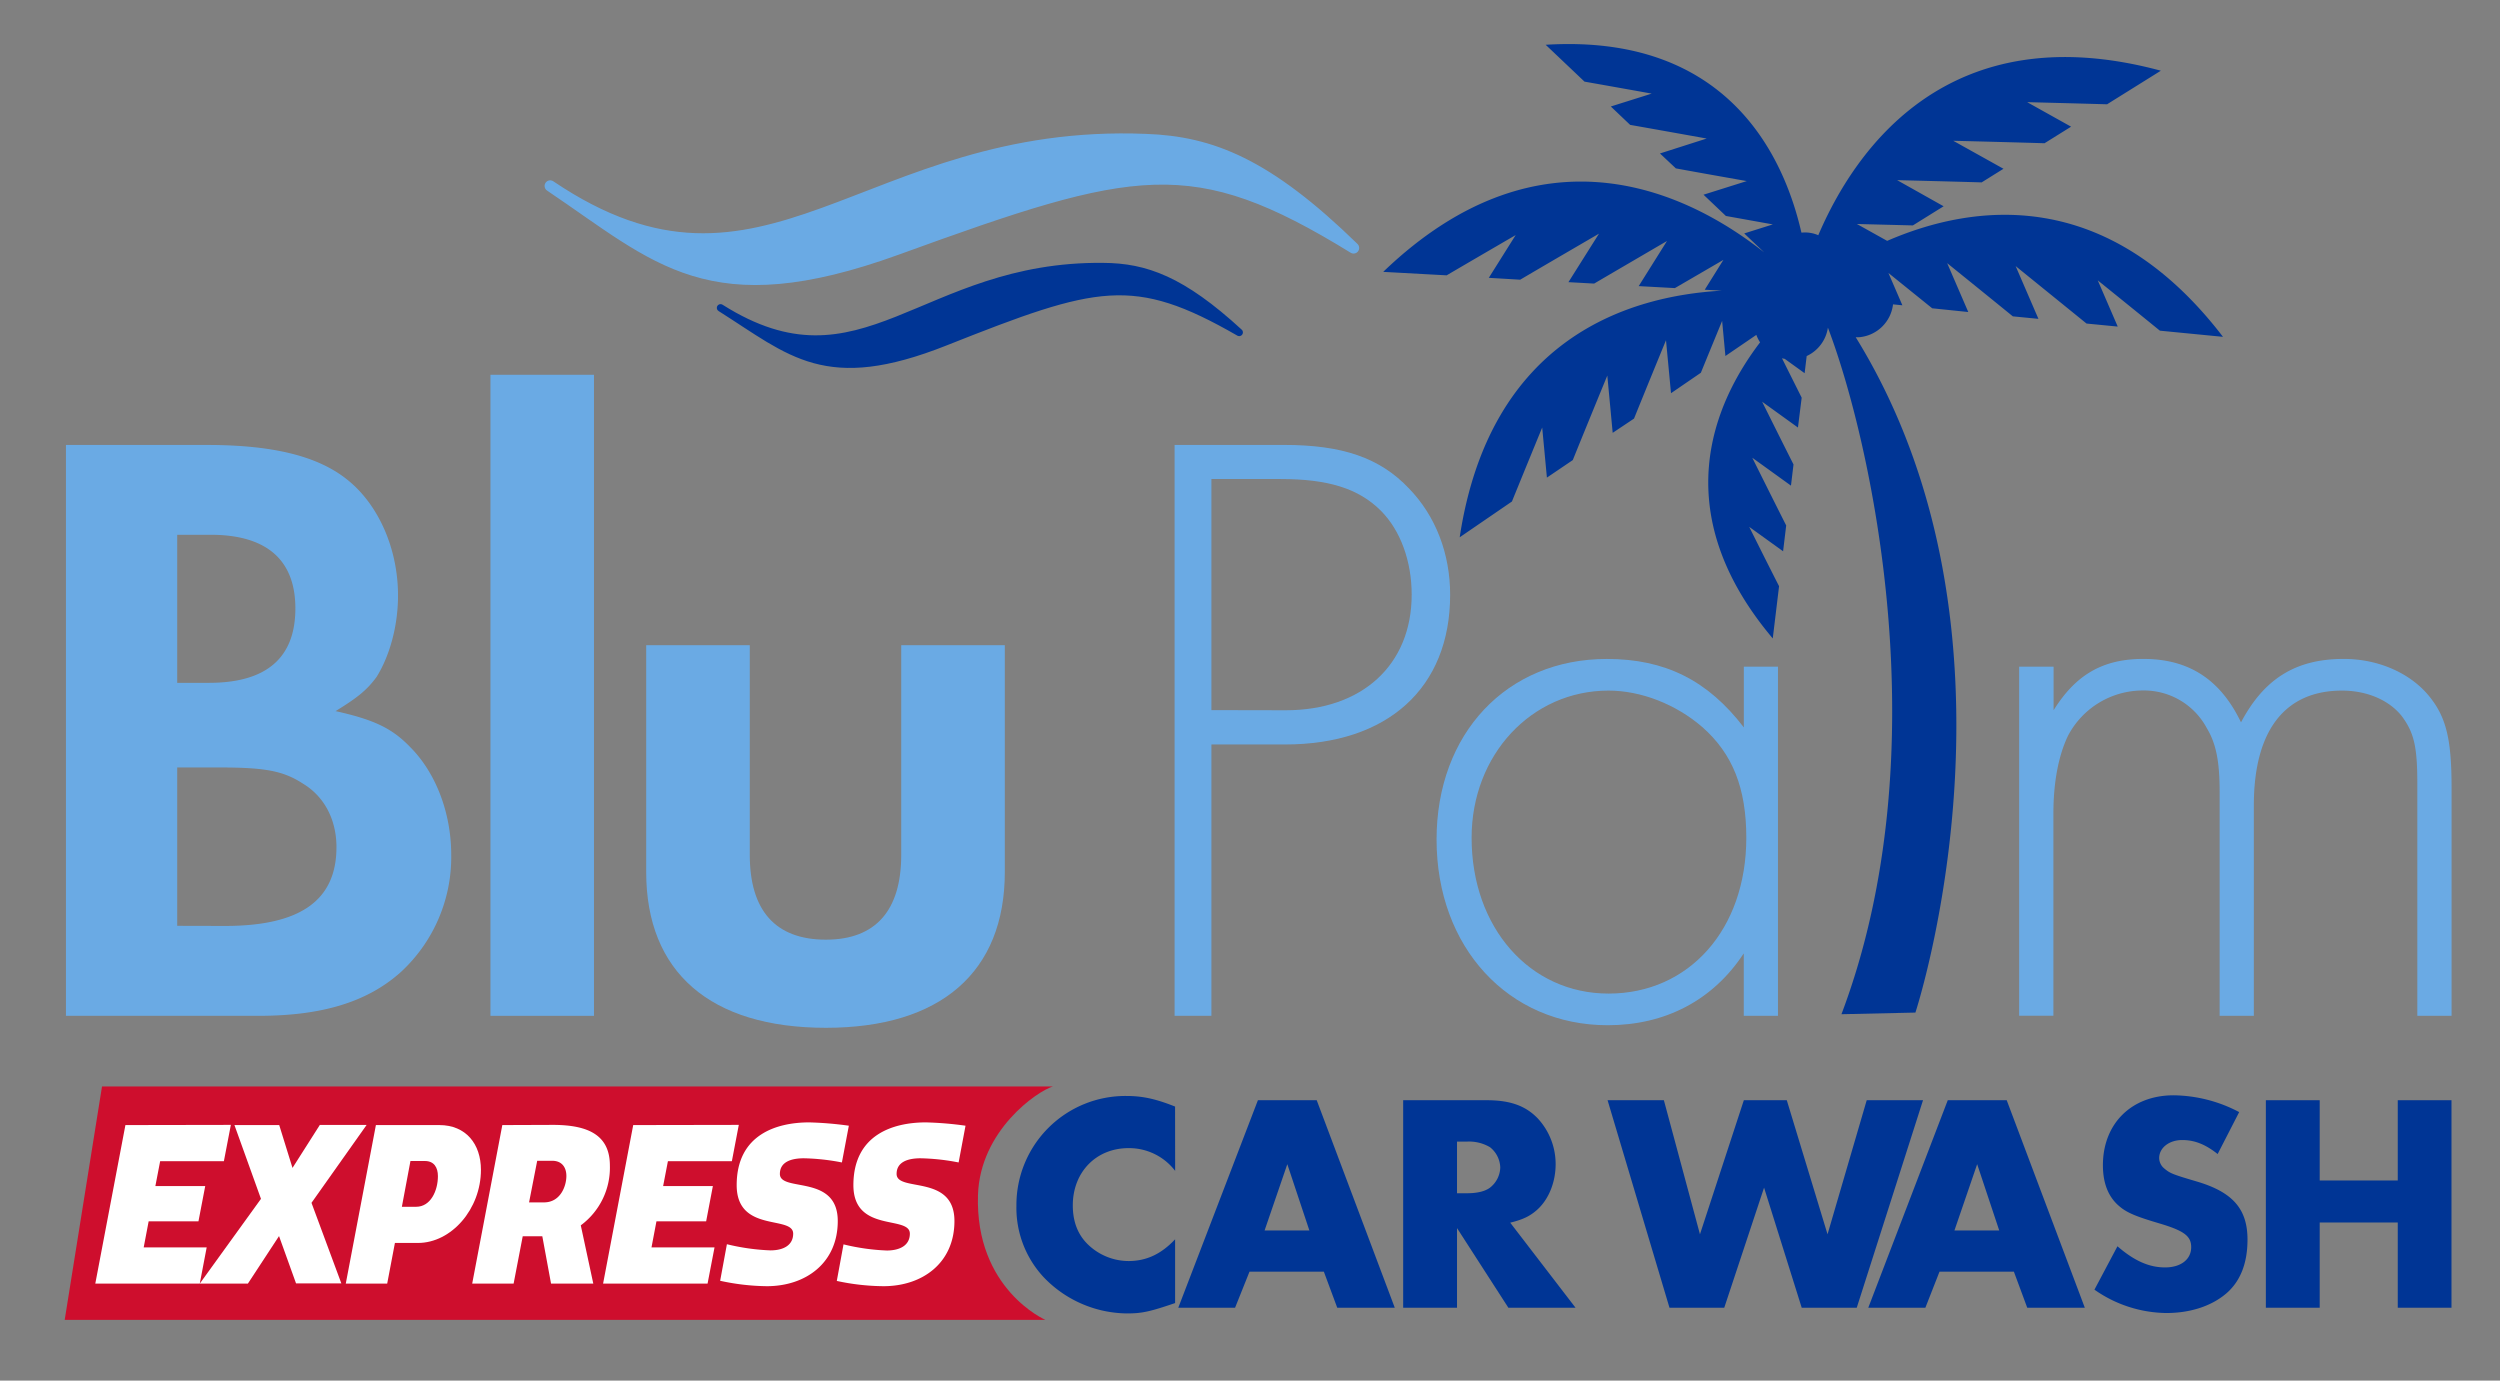 <?xml version="1.0" encoding="UTF-8"?> <svg xmlns="http://www.w3.org/2000/svg" id="Layer_1" data-name="Layer 1" viewBox="0 0 670 370"><rect x="0" y="0" width="670" height="370" fill="#808080" stroke="none"/><defs><style>.cls-1{fill:#ce0e2d;}.cls-2,.cls-4{fill:#6aaae4;}.cls-3,.cls-5{fill:#003595;}.cls-4{stroke:#6aaae4;stroke-width:3px;}.cls-4,.cls-5{stroke-linecap:round;stroke-linejoin:round;}.cls-5{stroke:#003595;stroke-width:2px;}.cls-6{fill:#fff;}</style></defs><path class="cls-1" d="M262.1,320.26c.55-17.29,15.85-27.82,20.08-29.09H27.34l-10,62.55H280.16S261.29,345.53,262.1,320.26Z"></path><path class="cls-2" d="M17.67,119.25H55.52c17.66,0,29.59,3,37.38,9.17,8.49,6.66,13.77,18.58,13.77,31.2,0,8.26-2.3,16.28-5.74,21.79-2.52,3.44-5,5.5-11,9.17,10.32,2.3,15.14,4.59,20,9.64,6.88,6.88,11,17.66,11,28.9a41.92,41.92,0,0,1-13.54,31.42c-8.94,8-21.1,11.7-38.07,11.7H17.67ZM56,183c15.36,0,23.16-6.65,23.16-19.95,0-13.07-7.8-19.73-22.71-19.73H47.49V183Zm4.35,65.15c20.19,0,29.82-6.89,29.82-21.11,0-7.34-3.21-13.53-8.94-17-5.28-3.44-10.1-4.36-22.48-4.36H47.49v42.44Z"></path><path class="cls-2" d="M159.19,272.24H131.44V100.44h27.75Z"></path><path class="cls-2" d="M200.94,229.12c0,14.91,6.88,22.71,20.41,22.71,13.3,0,20.18-7.8,20.18-22.71v-56.2h27.76v60.79c0,26.83-17.2,41.74-47.94,41.74-31,0-48.17-14.91-48.17-41.74V172.92h27.76Z"></path><path class="cls-2" d="M324.66,272.24h-9.87v-153h29.36c15.6,0,25.69,3.44,33.49,11.7,7.11,7.34,11,17.43,11,28.44,0,25-16.74,40.14-44.27,40.14H324.66Zm19.95-81.89c20.42,0,33.72-12.15,33.72-31,0-8.95-3-17.2-8.26-22.48-6-6-14.22-8.49-26.83-8.49H324.66v61.93Z"></path><path class="cls-2" d="M476.5,178.66v93.58h-9.17V255.5c-8.26,12.61-21.11,19.26-36.47,19.26C404.25,274.76,385,253.89,385,225c0-28.44,18.81-48.4,45.65-48.4,15.59,0,27.06,5.74,36.7,18.35V178.66Zm-82.11,45.87c0,24.08,15.59,41.75,36.7,41.75,21.56,0,36.92-17.21,36.92-41.75,0-13.3-3.67-22.48-11.69-29.59-7.11-6.19-16.52-9.86-25.23-9.86C410.44,185.08,394.39,202.28,394.39,224.53Z"></path><path class="cls-2" d="M550.36,178.66v11.69c6-9.63,13.3-13.76,24.08-13.76,12.16,0,20.65,5.51,26.15,17,6.19-11.7,14.68-17,27.53-17,9.4,0,18.12,3.9,23.16,10.32,4.36,5.51,5.74,11.47,5.74,24.09v61.24h-9.18V209.85c0-9.86-.92-13.53-4.13-17.89-3.44-4.36-9.4-6.88-16.05-6.88-15.37,0-23.63,10.78-23.63,30.73v56.43h-9.17v-60.1c0-8-.92-12.84-3.44-17a19.07,19.07,0,0,0-17.21-10.09,22.65,22.65,0,0,0-20,12.16c-2.52,5.27-3.9,12.38-3.9,20.87v54.13h-9.18V178.66Z"></path><path class="cls-3" d="M461.44,77.9l-4.57-.25,5-8-13,7.56-9.7-.53,7.58-12.09S435.08,71.4,427.23,76l-6.89-.38,8.19-13s-13.38,7.78-21.12,12.34L399,74.46,406.2,63s-10.71,6.22-18.5,10.79l-17-.93c42.91-41.24,82.74-20.54,102.11-5.21l-5.36-5.09,7.67-2.42-12.58-2.26-6-5.7,11.59-3.65s-11.36-2-19-3.4l-4.26-4,12.52-4s-13-2.34-20.51-3.66l-5.18-4.93,10.95-3.45s-10.37-1.87-18-3.21L414.24,12C462.76,9,478,41.47,482.78,62.34l.14,0a8.84,8.84,0,0,1,4.38.7c9.75-22.8,34.75-59.48,91.81-44.09l-14.42,9c-9-.26-21.41-.57-21.41-.57l11.77,6.57-7.12,4.44c-9-.28-24.46-.66-24.46-.66l13.46,7.5-5.85,3.65c-9.1-.27-22.65-.6-22.65-.6l12.46,7-8.24,5.13-15-.38,8.11,4.52c23.07-10,58.86-14.93,90,25.72l-16.91-1.65c-7-5.7-16.65-13.48-16.65-13.48l5.35,12.38-8.36-.81c-7-5.68-19-15.4-19-15.4l6.11,14.14-6.86-.67c-7.06-5.75-17.6-14.26-17.6-14.26l5.66,13.1-9.67-1L506.1,73.16l3.74,8.66-2.51-.25a10,10,0,0,1-9,8.8,8.19,8.19,0,0,1-1,0c49.25,79.74,16,181,16,181l-19.82.44c26.66-70.56,7.85-153.87-3.63-184a10,10,0,0,1-5.69,7.61l-.55,4.6-5.34-3.85a5.93,5.93,0,0,1-.73-.16c.77,1.56,3,6,5.28,10.57l-1,8-9.6-6.92s5,10.07,8.41,16.81l-.68,5.68-10.37-7.48s5.73,11.51,9.09,18.15l-.83,6.92-9.08-6.54s4.58,9.2,8,15.9l-1.69,14C446.7,137.43,459,108.42,471.7,91.75a9.9,9.9,0,0,1-1-2l-8.29,5.66-.88-9.4s-2.84,6.89-5.7,13.89l-8,5.48-1.34-14.2s-5.15,12.53-8.57,21L432.2,116l-1.44-15.35s-5.89,14.32-9.25,22.65L414.57,128l-1.26-13.42s-4.71,11.45-8.11,19.82l-14,9.59C399.27,90.81,436.18,79.33,461.44,77.9Z"></path><path class="cls-4" d="M307.08,37.38C231.52,34.31,205.47,89,147.45,49.83c29,19.52,42.64,35.21,92.92,17,63.78-23.16,79.3-26.9,122.39-.38C339.63,43.9,324.63,38,307.08,37.38Z"></path><path class="cls-5" d="M295.68,71.45C247,70.91,231.23,106.6,193.11,82.51c19,12,28.13,21.87,60.17,9.15,40.63-16.13,50.56-18.84,78.82-2.58C316.77,75,307,71.52,295.68,71.45Z"></path><path class="cls-6" d="M61.87,301.47,60,311.21H42.92l-1.28,6.66H55l-1.81,9.44H39.84l-1.33,7H55.39L53.54,344h-28l8.07-42.48Z"></path><path class="cls-6" d="M83.48,322.36l8,21.59H79.34l-4.56-12.68L66.44,344H53.54l16.4-22.71-7.11-19.77h12L78.39,313l7.32-11.51H98.25Z"></path><path class="cls-6" d="M105.84,333.1,103.77,344H92.67l8.07-42.48h17c7.12,0,11.15,5.07,11.15,12,0,10.5-7.91,19.59-16.88,19.59Zm1.86-9.68h3.82c3.93,0,5.84-4.37,5.84-8.2,0-2.3-1-4.07-3.5-4.07H110Z"></path><path class="cls-6" d="M148.16,301.47c9.72,0,15.29,2.89,15.29,10.92a19.2,19.2,0,0,1-7.8,16L159,344H147.68l-2.34-12.68h-5.25L137.65,344h-11.1l8.07-42.48Zm-6.37,20.77h4c4.41,0,6-4.37,6-7.08,0-2.07-1-4.07-3.82-4.07h-4Z"></path><path class="cls-6" d="M198,301.47l-1.86,9.74H179l-1.28,6.66h13.33l-1.8,9.44H175.93l-1.33,7h16.89L189.63,344h-28l8.07-42.48Z"></path><path class="cls-6" d="M212.57,330.62c0-5-15.14-.12-15.14-13,0-13.69,10.89-16.82,19.44-16.82a92.92,92.92,0,0,1,10.62.89l-1.86,9.85a58.27,58.27,0,0,0-10.19-1.12c-3.35,0-6.43.94-6.43,4.19,0,5,15.51-.06,15.51,12.63,0,11.21-8.55,17.46-19,17.46A61.13,61.13,0,0,1,193,343.25l1.81-9.8a57.7,57.7,0,0,0,11.68,1.65C210,335.1,212.57,333.69,212.57,330.62Z"></path><path class="cls-6" d="M243.84,330.62c0-5-15.13-.12-15.13-13,0-13.69,10.89-16.82,19.43-16.82a92.53,92.53,0,0,1,10.62.89l-1.85,9.85a58.28,58.28,0,0,0-10.2-1.12c-3.34,0-6.42.94-6.42,4.19,0,5,15.5-.06,15.5,12.63,0,11.21-8.55,17.46-19,17.46a61,61,0,0,1-12.53-1.41l1.8-9.8a57.7,57.7,0,0,0,11.69,1.65C241.29,335.1,243.84,333.69,243.84,330.62Z"></path><path class="cls-3" d="M314.94,313.79a15.55,15.55,0,0,0-12.5-6.09c-8.67,0-14.93,6.42-14.93,15.34,0,4.75,1.59,8.5,4.92,11.25a15.73,15.73,0,0,0,10,3.67c4.75,0,8.75-1.83,12.5-5.83v17.09C308.11,351.55,306,352,302,352a31.29,31.29,0,0,1-22.26-9.67,27.26,27.26,0,0,1-7.34-19.18,29.22,29.22,0,0,1,29.43-29.43c4.34,0,7.84.75,13.09,2.84Z"></path><path class="cls-3" d="M334.87,340.8,331,350.47H315.78l21.34-55.61h15.76l20.92,55.61H358.38l-3.59-9.67ZM345,312l-6.09,17.76h12Z"></path><path class="cls-3" d="M422.24,350.47h-18l-13.76-21.34v21.34H376.05V294.86h22.43c6.26,0,10.42,1.5,13.68,4.92A18,18,0,0,1,416.91,312c0,4.92-1.92,9.59-5.09,12.34-1.92,1.67-3.75,2.51-7.08,3.34Zm-29.09-30.68c2.75,0,4.83-.5,6.17-1.5a7.1,7.1,0,0,0,2.75-5.42,7.23,7.23,0,0,0-2.75-5.42,11,11,0,0,0-6.17-1.5h-2.67v13.84Z"></path><path class="cls-3" d="M455.59,330.79l11.76-35.93h11.51l10.92,35.93,10.5-35.93h15.09l-17.76,55.61H482.86l-10.09-32.18L462.1,350.47H447.42l-16.59-55.61h15.09Z"></path><path class="cls-3" d="M519.79,340.8,516,350.47H500.7L522,294.86H537.8l20.93,55.61H543.3l-3.58-9.67ZM529.88,312l-6.09,17.76h12Z"></path><path class="cls-3" d="M594.33,309.28c-3.25-2.58-6.17-3.75-9.5-3.75-3.51,0-6.17,2.09-6.17,4.84a3.66,3.66,0,0,0,1.33,2.75c1.58,1.33,2.17,1.58,8.67,3.5,9.67,2.84,13.67,7.34,13.67,15.59,0,6.34-1.91,11.17-5.67,14.42-4,3.42-9.67,5.26-16.09,5.26a34.15,34.15,0,0,1-19.26-6.26L567.48,334c4.51,3.92,8.51,5.67,12.76,5.67s7-2.17,7-5.42c0-3-1.91-4.42-8.67-6.42C572.4,326,570,325,568,323.29c-2.91-2.42-4.42-6.09-4.42-11,0-11.17,7.68-18.75,18.93-18.75a38.51,38.51,0,0,1,17.59,4.5Z"></path><path class="cls-3" d="M642.6,316.37V294.86H657v55.61H642.6V327.63H621.68v22.84H607.25V294.86h14.43v21.51Z"></path></svg> 